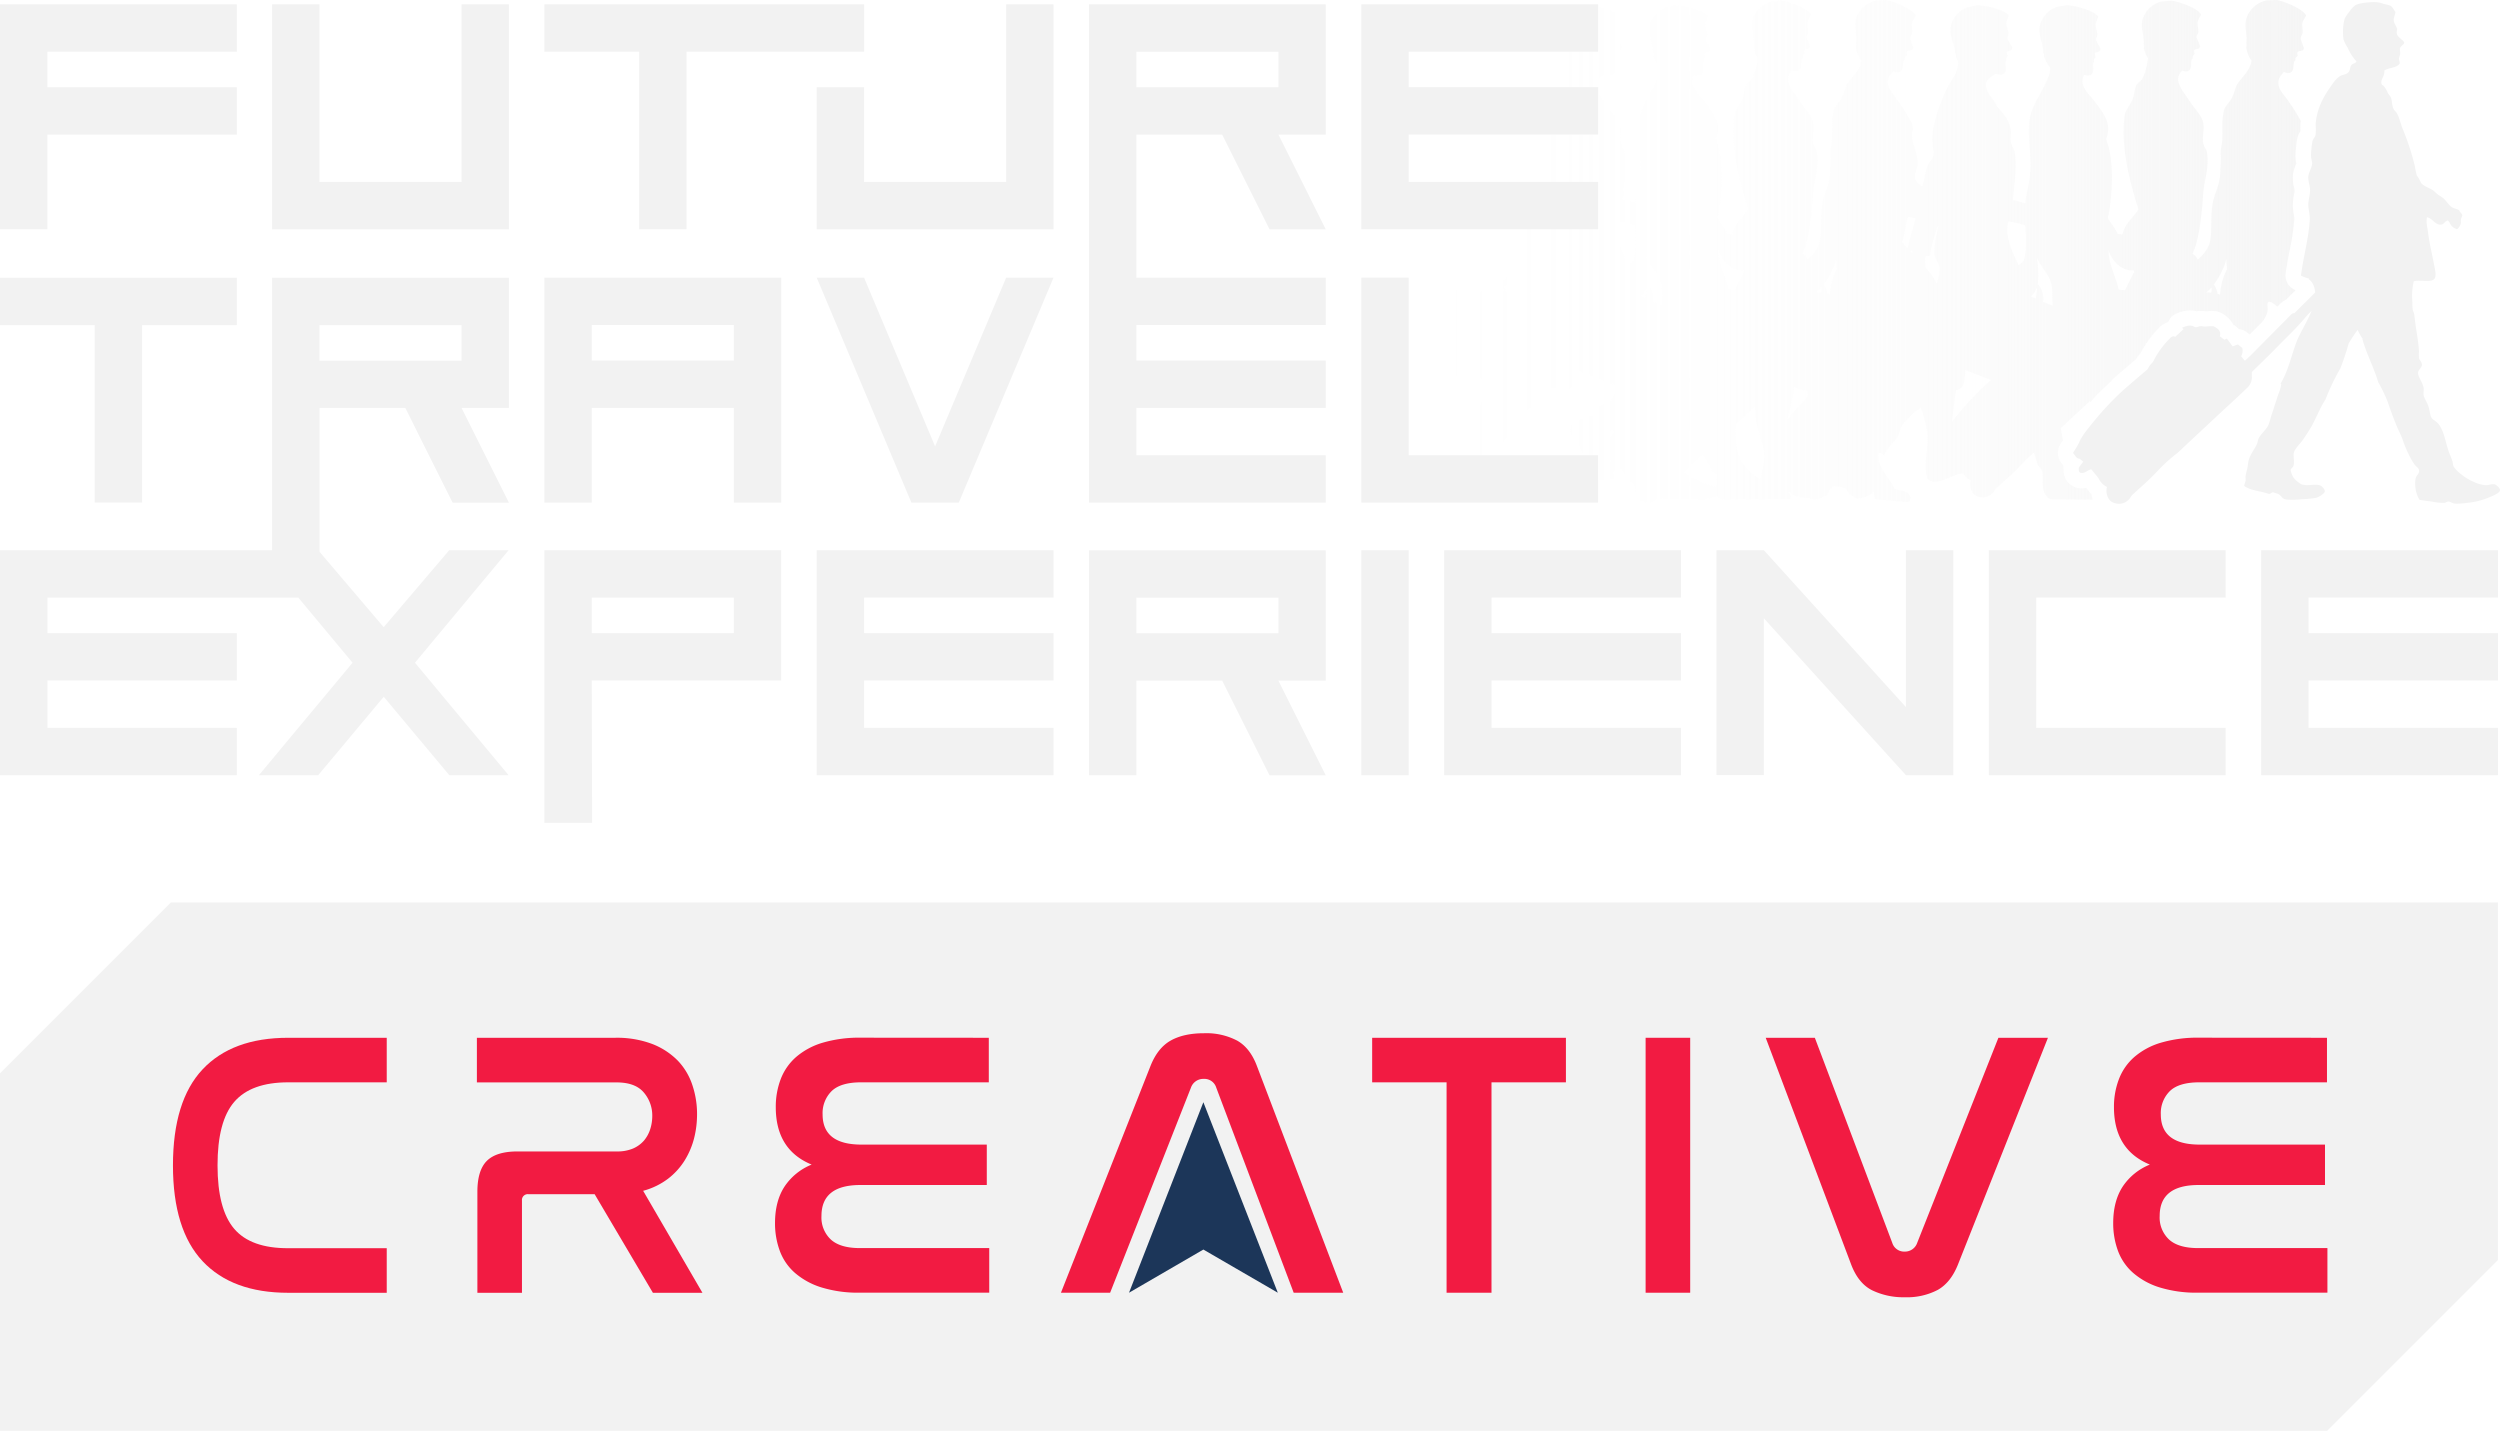 <svg xmlns="http://www.w3.org/2000/svg" xmlns:xlink="http://www.w3.org/1999/xlink" width="858.01" height="491.08" viewBox="0 0 858.01 491.08"><defs><style>.cls-1{fill:#f2f2f2;}.cls-2{fill:url(#linear-gradient);}.cls-3{fill:#1c3659;}.cls-4{fill:#f21b42;}</style><linearGradient id="linear-gradient" x1="495.65" y1="86.27" x2="791.51" y2="86.27" gradientUnits="userSpaceOnUse"><stop offset="0" stop-color="#f2f2f2" stop-opacity="0"/><stop offset="0.14" stop-color="#f2f2f2" stop-opacity="0.02"/><stop offset="0.29" stop-color="#f2f2f2" stop-opacity="0.07"/><stop offset="0.44" stop-color="#f2f2f2" stop-opacity="0.15"/><stop offset="0.6" stop-color="#f2f2f2" stop-opacity="0.27"/><stop offset="0.75" stop-color="#f2f2f2" stop-opacity="0.43"/><stop offset="0.9" stop-color="#f2f2f2" stop-opacity="0.62"/><stop offset="1" stop-color="#f2f2f2" stop-opacity="0.75"/></linearGradient></defs><title>fte-creative-logo-WHITEAsset 19</title><g id="Layer_2" data-name="Layer 2"><g id="Layer_1-2" data-name="Layer 1"><polygon class="cls-1" points="857.31 309.74 857.31 432.44 798.67 491.08 0 491.08 0 368.38 58.64 309.74 857.31 309.74"/><path class="cls-1" d="M858,168.33c-.09.85-2.3,1.76-3.47,2.27a25.67,25.67,0,0,1-8,2,19.54,19.54,0,0,1-3.95.24c-.93-.09-1.68-.73-2.28-.71s-.85.41-1.43.47a20.47,20.47,0,0,1-4.31-.47c-1.46-.19-2.94-.33-4.2-.6a11,11,0,0,1-1.31-7.31c.24-1.16,1.24-1.5,1.19-2.63,0-.92-.91-1.36-1.43-2a23,23,0,0,1-1.44-2.28,43.16,43.16,0,0,1-2.87-6.7c-.53-1.4-1.23-2.69-1.8-4.06-1.18-2.87-2.27-5.76-3.23-8.63a50.25,50.25,0,0,0-3.26-6.77c-1.46-5-4-9.63-5.38-14.64a1.92,1.92,0,0,0,0-.22s0-.09,0-.13h0c-.07-.09-.16-.16-.22-.25a21.65,21.65,0,0,1-1.46-2.69,48.2,48.2,0,0,0-3.09,4.7,89.36,89.36,0,0,1-2.84,8.51,75.77,75.77,0,0,0-5.1,10.67h0c-2,3-3.07,6.24-5,9.58-.77,1.31-1.74,2.79-2.87,4.43-.78,1.12-2.75,3-3,4.31s.31,3.18-.11,4.43c-.24.7-.92.87-1,1.56a11.32,11.32,0,0,0,.84,2.27,8.79,8.79,0,0,0,2.87,2.52c2.24.79,4.82-.34,6.58.48.49.22,1.53,1.28,1.44,2s-2,1.9-2.88,2.15a32.51,32.51,0,0,1-4.9.49,28.39,28.39,0,0,1-5.39.12c-1.62-.25-1.5-1.13-2.64-1.8-.63-.37-1.22-.35-1.91-.71-.59.08-.81.54-1.44.59-2.77-1-6.38-1.13-8.5-2.75.06-.66.39-1.18.48-1.8s-.06-1,0-1.55a26.26,26.26,0,0,1,.6-2.64c.2-1,.25-2,.48-2.87.56-2.07,2.1-3.85,2.87-5.63.23-.53.24-1.18.48-1.68.88-1.89,2.74-3.09,3.47-4.91.45-1.09.69-2.31,1.08-3.47.78-2.34,1.5-4.64,2.27-6.94a13,13,0,0,0,1-3.48l-.24-.16c2.62-4.3,3.72-9.64,5.46-14.26,1.1-2.94,3.63-6.82,5.2-10.71-.79.78-1.56,1.56-2.26,2.4-3,3.63-6.48,6.82-9.75,10.2-2.76,2.84-5.63,5.57-8.51,8.41,0,.42,0,.87,0,1.32a4.91,4.91,0,0,1-1.49,4c-1.4,1.35-2.8,2.68-4.22,4-2,1.86-4,3.69-6,5.55l-11.78,11a29.63,29.63,0,0,1-2.17,2,56,56,0,0,0-6.41,5.8c-1.48,1.56-3,3.08-4.57,4.52-1.43,1.3-2.88,2.59-4.3,3.9a5.91,5.91,0,0,0-.76,1,4.65,4.65,0,0,1-5.65,1.8c-2-.62-2.73-3.09-2.51-4.75,0-.24.1-.47.15-.69a6.27,6.27,0,0,1-2.76-2.7,8.46,8.46,0,0,0-1-1.37c-.54-.66-1.1-1.32-1.63-2-1.3.25-2.18,1.51-3.67,1.23-.69-.32-.68-1-.61-1.82l1.51-2-.9-.78c-.09-.08-.19-.22-.29-.23-1.23-.08-1.56-1.18-2.22-1.86,0-.19,0-.35.05-.43A23.71,23.71,0,0,0,714,150.9a30.58,30.58,0,0,1,3-4.27,105.81,105.81,0,0,1,10.28-11.4c1.67-1.59,3.45-3.07,5.2-4.59,1.43-1.24,2.89-2.46,4.33-3.69a1.81,1.81,0,0,0,.46-.57,5.78,5.78,0,0,1,1.31-1.77,5.13,5.13,0,0,0,.82-1.36,31,31,0,0,1,5.31-7.11,1.57,1.57,0,0,1,1.87-.57l2.81-2.59-.49-.51c1.42-.57,2.77-1.11,4.24-.31a1.31,1.31,0,0,0,1.19,0A2.92,2.92,0,0,1,756,112c1.23.21,2.45-.18,3.77,0,1.25.7,2.62,1.39,2.09,3.42.51.38,1,.76,1.59,1.19l.81-.41,2,2.69,1.79-.68,1.51,1.2a4,4,0,0,1-.38,2.87l1.27,1.54,1.9-1.76c.27-.26.52-.53.79-.8l12.74-12.85c.47-.47.91-1,1.56-.93l7.13-7.08a6.8,6.8,0,0,0-.32-1.8,4.92,4.92,0,0,0-1.87-2.76c0-.08.06-.15.08-.24a13.57,13.57,0,0,1-2.76-1c.73-6,2.56-12.4,3-18.8.15-2.16-.44-3.74-.48-5.39s.61-3.45.6-5.15-.73-3.13-.6-4.67,1.27-3,1.32-4.55a15.07,15.07,0,0,0-.36-1.91,15.34,15.34,0,0,1,.12-3,19.84,19.84,0,0,1,.36-2.75c.19-.7.91-1.36,1.08-2.15a25.1,25.1,0,0,0,0-3.47c.33-5.28,2.55-9.29,4.91-12.7,1.07-1.55,2.22-3.31,3.71-4.07.81-.41,1.91-.37,2.63-1.2s.46-1.81,1.08-2.51,1.2-.32,1.68-1.2a17,17,0,0,1-3-4.67,13.27,13.27,0,0,1-1.44-2.87,18,18,0,0,1,.37-7.07,12.53,12.53,0,0,1,1.67-2.51,8.76,8.76,0,0,1,2-2.15c1.15-.68,3.81-1,6-1.08a8.78,8.78,0,0,1,3.71.6,21.08,21.08,0,0,1,2.28.6c.84.42,1.11,1.34,1.79,2.16-.08,1-.65,1.85-.59,2.87s.89,2.05,1.19,3c-.43,1.81,0,2.25,1.09,3.23.42.41,1.29,1,1.31,1.44,0,.71-1.24,1.1-1.44,1.91-.13.54.16,1.46,0,2.28a13.17,13.17,0,0,0-.36,1.32c0,.55.38,1.1.24,1.67-1,1.56-3.74,1.37-5.27,2.39.26,2-1.62,3.34-.84,4.79.16.3.4.28.36.25a7.72,7.72,0,0,1,1.68,2.63c.35.64.85,1.1,1.08,1.67.42,1.08.29,2.43.84,3.72.3.72.94,1.08,1.31,1.79.83,1.59,1.2,3.55,1.92,5.27a85.74,85.74,0,0,1,4.19,12.93,21.84,21.84,0,0,0,.6,2.88c.13.33.58.86.83,1.31s.51,1.17.73,1.44c.8,1,2.67,1.58,3.95,2.39.58.38,1.08,1,1.67,1.44s1.41.88,1.92,1.31c1.15,1,1.94,2.49,3,3.12.87.52,1.77.53,2.52,1.08.06.6.9,1,1,1.67,0,.33-.39.89-.49,1.56-.05.4.07.91,0,1.2-.13.58-.87,1.9-1.31,2a3.76,3.76,0,0,1-1.91-1.19c-.51-.58-.63-1.4-1.33-1.8-1.17.41-1.1,1.37-2.39,1.44-1.9.1-2.87-2.27-4.67-2.52-.38,1.6.12,3.39.36,5.27.45,3.58,1.23,6.65,1.92,10.3.3,1.63,1.06,4.21.36,5.39-1,1.68-4.91.34-7.19,1a22.48,22.48,0,0,0-.48,7c0,.92,0,1.85.12,2.64.08.54.38,1,.48,1.56s.18,1.22.25,1.79c.42,3.72,1.21,7.43,1.43,11a14.67,14.67,0,0,0,0,2.39c.15.69,1,1.29,1,2.28s-1.26,1.63-1.32,2.75c-.07,1.42,1.63,3.28,1.91,5.27.11.75-.14,1.55,0,2.39.18,1.05,1.13,2.41,1.56,3.6.57,1.57.55,3.09,1.08,4.07.37.69,1.16,1,1.79,1.56,2.65,2.3,3,7.2,4.43,10.78a30,30,0,0,1,1.08,2.86,14,14,0,0,0,.24,1.44,8.58,8.58,0,0,0,2,2.28,19.87,19.87,0,0,0,5.38,3.35,11.29,11.29,0,0,0,3.47.95c1.48.1,2.32-.57,3.48-.23C856.59,166.4,858.12,167.39,858,168.33Z"/><path class="cls-2" d="M790.25,11.27c.17-1.25-.49-2.79.21-4.19.35-.56.71-1.13,1-1.7-.67-2-6.91-4.81-10.12-5.38l-3.46.15a9.23,9.23,0,0,0-6.78,5.79c-1.07,2.52.35,6.64-.18,8.9a2,2,0,0,1,0,1.34,9.72,9.72,0,0,0,1.8,4.6c-.31,3.41-3.63,6-4.87,8.12-.73,1.22-1,3-1.8,4.6s-2.36,2.92-2.7,4.18c-1.29,4.84,0,8.66-1.05,13a14.26,14.26,0,0,0-.15,2.16,11.24,11.24,0,0,1,0,2.32,13.43,13.43,0,0,1-.13,2.55c.2,5.86-2,8-2.7,12.55-.81,5.21.17,10.67-1.35,14.22a14.05,14.05,0,0,1-3.7,4.59,5.59,5.59,0,0,0-1.9-2.13l.17,0c2.27-4.65,3.19-14.22,3.58-20.21.3-4.73,2.25-9.62,1.32-14.42-.22-1.21-1.16-2.1-1.32-3.31-.31-2.2.49-4.69,0-7s-2.84-4.63-4.43-7c-2.94-4.37-6-7.62-2.75-10.8a4.2,4.2,0,0,0,1.1.3c3,.17,1.37-4,2.48-4.42,0-1.21.2-.79.72-1.66a1.45,1.45,0,0,1-.11-1.29c.83-.48,1.69-.11,2-1.23-.41-1-.83-2-1.25-3-.08-.86.51-1.11.58-2,.1-1.24-.63-2.73,0-4.14.32-.56.63-1.14.93-1.72-.76-2-7-4.41-10.25-4.81l-3.4.31a9,9,0,0,0-6.35,6c-.92,2.53.71,6.52.31,8.76a2.05,2.05,0,0,1,.12,1.32A11.11,11.11,0,0,0,737.18,20a21.38,21.38,0,0,1-1.77,6.77c-.44,1-1.75,1.57-2.22,2.47-.68,1.32-.61,3.32-1.33,4.95-.94,2.13-2.39,3.65-2.65,5.36-1.67,11.16,2.45,25.15,4.58,31.86a2.38,2.38,0,0,1,.09.45c-1.17,2.12-3.56,4-4.67,6.44a14.45,14.45,0,0,0-.8,2.2,11.07,11.07,0,0,0-1.56-.21c-3-5.52-3.94-4.68-3.15-6.69,1.41-8.41,1.89-18.54-.9-25.93,2.32-5.17-1.27-9.33-4-13-2-2.56-5.48-5.33-3.49-9a4.43,4.43,0,0,0,1.31.24c3.07-.08,1-4.12,2.07-4.67-.16-1.21.12-.81.57-1.73a1.53,1.53,0,0,1-.24-1.3c.79-.55,1.71-.25,1.94-1.41l-1.55-2.92c-.17-.86.4-1.17.39-2.1,0-1.26-.9-2.71-.42-4.18.26-.61.52-1.21.77-1.82-1-1.93-7.56-3.86-10.82-4l-3.4.61A8.93,8.93,0,0,0,700.05,9c-.68,2.64,1.35,6.53,1.15,8.83a2,2,0,0,1,.26,1.33,10.5,10.5,0,0,0,2.19,4,9.68,9.68,0,0,1-.6,3.15c-1.32,3.51-3.79,7.16-5.39,10.88-2.83,6.6-.26,14-.9,22.16-.28,3.63-1.35,7.1-1.69,10.42-1.32-.38-2.69-.74-4.24-1.13.48-5.35,1.5-12.11.61-16.4-.26-1.22-1.18-2.37-1.35-3.76-.16-1.17.26-2.85,0-4.18-.66-3.33-2.91-5.79-4.49-7.53-.45-.49-.56-1.21-.9-1.67-2.37-3.15-4.91-6.16-1.35-8.78,0,0,.85-.62,1.44-1a12.06,12.06,0,0,0,1.93.3c3.06-.2.82-4.16,1.87-4.74-.21-1.21.08-.82.49-1.76a1.48,1.48,0,0,1-.28-1.29c.75-.58,1.68-.31,1.86-1.47-.55-1-1.11-1.92-1.67-2.87-.21-.86.35-1.18.3-2.12-.08-1.25-1-2.66-.6-4.16.23-.61.47-1.22.69-1.84-1-1.9-7.72-3.58-11-3.59L675,2.61a8.9,8.9,0,0,0-5.54,6.83c-.57,2.65,1.63,6.46,1.54,8.78a2.05,2.05,0,0,1,.31,1.31,14.7,14.7,0,0,0,.69,1.59c.32,3.57-2.35,6.38-3.47,8.61-2.44,4.82-5.06,12-5.39,17.57-.12,2,.69,4.33.44,5.85s-1.77,2.76-2.24,4.18c-.52,1.61-.81,3.87-1.35,5.86l-.21.81c-1.2-.82-2.25-1.67-2.49-2.54-.49-1.76,1-4,.89-5.85-.12-3.72-2.85-7.58-1.67-11.29-.06-.59-.12-1.18-.2-1.75a75.3,75.3,0,0,0-6.65-10.36c-1.87-2.23-2.77-4.84-.11-7.41,0,0,.09-.24.13-.39a5.11,5.11,0,0,0,1.29.42c3,.32,1.6-3.94,2.75-4.34,0-1.23.24-.8.82-1.64a1.52,1.52,0,0,1,0-1.32c.86-.44,1.72,0,2.13-1.14-.36-1-.73-2.06-1.1-3.1,0-.87.58-1.1.71-2,.17-1.25-.49-2.79.21-4.18.35-.57.7-1.13,1-1.7-.67-2-6.9-4.81-10.11-5.38l-3.46.15a9.24,9.24,0,0,0-6.77,5.79c-1.07,2.51.35,6.63-.18,8.88a2,2,0,0,1,0,1.34,9.83,9.83,0,0,0,1.8,4.6c-.31,3.41-3.62,6-4.86,8.11-.74,1.22-1,3-1.81,4.59s-2.35,2.93-2.68,4.19c-1.3,4.83,0,8.65-1.07,13a15.67,15.67,0,0,0-.14,2.16,10.49,10.49,0,0,1,0,2.31,12.77,12.77,0,0,1-.12,2.56c.2,5.85-2,8-2.69,12.53-.82,5.21.16,10.67-1.35,14.21A14.16,14.16,0,0,1,620.4,89a5.59,5.59,0,0,0-1.9-2.13l.17,0c2.27-4.64,3.18-14.2,3.57-20.19.31-4.73,2.25-9.61,1.33-14.41-.22-1.2-1.16-2.1-1.33-3.3-.31-2.2.5-4.69,0-7s-2.83-4.62-4.42-7c-2.93-4.37-6.05-7.61-2.74-10.79a3.74,3.74,0,0,0,1.1.29c3,.17,1.37-4,2.48-4.41,0-1.2.19-.79.7-1.65a1.54,1.54,0,0,1-.1-1.3c.83-.47,1.7-.1,2-1.22-.4-1-.82-2-1.24-3-.08-.86.51-1.11.58-2,.1-1.23-.63-2.73,0-4.13.32-.57.63-1.14.93-1.72-.76-2-7-4.41-10.25-4.81L607.9.56a9,9,0,0,0-6.35,6c-.91,2.52.71,6.5.31,8.74a2.08,2.08,0,0,1,.13,1.33A11.06,11.06,0,0,0,603.24,20a21.08,21.08,0,0,1-1.78,6.77c-.43,1-1.74,1.56-2.21,2.47-.69,1.31-.61,3.31-1.33,4.94-.94,2.13-2.39,3.64-2.65,5.35-1.67,11.15,2.45,25.13,4.58,31.83a4.17,4.17,0,0,1,.09.46c-1.17,2.11-3.56,4-4.67,6.42a14.85,14.85,0,0,0-.8,2.2,12.77,12.77,0,0,0-1.56-.2c-3-5.52-3.93-4.68-3.14-6.68,1.41-8.42,1.89-18.53-.9-25.91,2.31-5.17-1.27-9.32-4-13-1.94-2.55-5.48-5.32-3.49-9a4.85,4.85,0,0,0,1.32.24c3.06-.08,1-4.12,2.07-4.67-.17-1.21.11-.81.56-1.72a1.55,1.55,0,0,1-.24-1.31c.79-.54,1.71-.24,1.94-1.4l-1.55-2.93c-.17-.86.41-1.16.4-2.09,0-1.26-.91-2.71-.43-4.18.26-.6.53-1.21.78-1.81-1-1.94-7.56-3.86-10.83-4L572,2.43A8.91,8.91,0,0,0,566.14,9c-.68,2.64,1.35,6.53,1.15,8.82a2,2,0,0,1,.26,1.33,10.48,10.48,0,0,0,2.18,4,9.47,9.47,0,0,1-.6,3.15c-1.32,3.5-3.78,7.15-5.38,10.86-2.83,6.6-.26,14-.89,22.15-.29,3.62-1.36,7.09-1.7,10.41-1.31-.38-2.69-.74-4.23-1.14.47-5.33,1.5-12.09.6-16.37-.25-1.23-1.17-2.38-1.35-3.76-.15-1.17.26-2.86,0-4.18-.66-3.33-2.9-5.78-4.48-7.52-.45-.5-.56-1.21-.89-1.67-2.37-3.15-4.91-6.16-1.35-8.78,0,0,.84-.61,1.43-1a12.35,12.35,0,0,0,1.94.3c3-.2.81-4.16,1.86-4.74-.22-1.21.08-.82.49-1.75a1.49,1.49,0,0,1-.28-1.29c.75-.58,1.67-.31,1.86-1.48l-1.67-2.86c-.21-.86.35-1.19.29-2.11-.07-1.26-1-2.67-.59-4.16.23-.61.47-1.23.69-1.84-1.05-1.9-7.72-3.58-11-3.6l-3.37.74a8.85,8.85,0,0,0-5.53,6.82c-.57,2.65,1.63,6.46,1.53,8.77a2,2,0,0,1,.31,1.31,15.91,15.91,0,0,0,.69,1.59c.32,3.57-2.34,6.38-3.46,8.6-2.44,4.82-5.06,12-5.39,17.55-.12,2,.69,4.33.45,5.85s-1.78,2.75-2.24,4.18c-.53,1.61-.82,3.86-1.35,5.85-1.12,4.19-1.82,7.79-2.69,12.53-.47,2.54-2.38,7.85-2.38,9.65,0,1.39,1.78,0,1.48,1.22-.6,2.36-4.38,5.55-5.46,8.78a4.62,4.62,0,0,0-2,3.12c-1.05.53-1.22,1.59-1.79,2.42-4.55-.4-8.47-1.69-13.57-1.31-1.27,7-2.28,14-3.36,21.14-.35,2.35-1,4.82-.52,7.37,2.48,1.21,5.68,1.18,8.68,1.55s6.28.83,9.45,1.27a57.33,57.33,0,0,0-7.52,10.87c-.57.89-3.63,8.09-4.48,9.33-.14.22,1.33.72,1.2.93a16.23,16.23,0,0,0-1.2,2.22c-1.79,3.24-5.46,5.13-3.73,9.27,3.21,2.11,11.38,2.45,11,6.09.08.28.15.56.21.87a1.17,1.17,0,0,0,.63.83,1.46,1.46,0,0,1,.42,0c2.52.25,5.06.38,7.59.67,1.29.15,2.59.38,3.41,0a3.52,3.52,0,0,0,.29-1.21h0c-.46-2.6-3-2.16-5.47-3.13-1.43-3.44-6.21-7.72-5.53-11.78.22-1.3,1.95.39,1.95.39.48-1.55,2.77-4.22,4.08-5.59s1.29-4.39,3.1-6,3-3.77,4.77-4.16c.64-.72,1.29-1.43,1.89-2.18a26.66,26.66,0,0,1,2.68-5.09c.61.07,1.22.11,1.8.13s.94-.17,1.4-.15c2.25.06,5.61,1.79,7.25-.72.66-1,.82-3.62,1-5.54,3.63,1.39,7.28,2.84,10.95,4.25,1.48.57,3,1.26,4.42,1.89-1.36,1.43-2.64,2.84-3,4.46a31.89,31.89,0,0,0-6.11,3.34c-.51.41.52,1.31-.18,1.67-2.71,1.38-7,1.28-7.62,4.18-.69,3.16,3.16,6.36,4.49,9.61,1.48,3.64,1.5,6.7,4.48,8.35h5.84a3.83,3.83,0,0,0-.52-2.71c.9-.27,1.64-1,2.59-1.17.53.64,1.09,1.29,1.63,2a7.56,7.56,0,0,1,1,1.37,6.27,6.27,0,0,0,2.77,2.69c0,.23-.12.46-.15.7-.23,1.65.5,4.13,2.51,4.75a4.61,4.61,0,0,0,5.33-1.42c.2.14.4.29.61.42,5.06,0,10.09.14,15.19.11l.43,0a28,28,0,0,0,4.12-1.07c0,.14.11.26.15.39a6.56,6.56,0,0,0,1.59.79c7.58,0,15.35-.11,23.16-.2a2,2,0,0,0,.19-.84,1.57,1.57,0,0,0-.08-.31h0a4.43,4.43,0,0,0-.71-1.26,1.1,1.1,0,0,1,1,.77c.12.09.23.2.35.31l1.62.48a16.37,16.37,0,0,0,2.65.54l1.34,0c.14.06.27.14.42.19a4.72,4.72,0,0,0,4.68-.75c.39-.12.78-.26,1.16-.41a3.36,3.36,0,0,1,.24-.29h0c.23-.7.58-1.16.67-1.59L629,167c2.59-.19,4.64.15,5.47,2.21h0l.06.08.17.28.39.18c1,.54,1.51,1.12,2.13,1.37a3.36,3.36,0,0,0,1-.15h.26a2.17,2.17,0,0,1,.42-.07l.21-.06a8.22,8.22,0,0,0,1.11-.29l.81-.34a5.93,5.93,0,0,0,.84-.49l.3-.21.13-.09.25-.2h0a.89.89,0,0,1,.4-.58,2,2,0,0,1,.17,1.07c.08.27.14.56.2.87a1.18,1.18,0,0,0,.64.83,1.46,1.46,0,0,1,.42,0c2.53.25,5.06.38,7.59.67,1.29.15,2.59.38,3.42,0a3.52,3.52,0,0,0,.29-1.21h0c-.47-2.6-3-2.16-5.48-3.14-1.42-3.43-6.21-7.72-5.53-11.78.22-1.3,1.95.38,1.95.38.49-1.55,2.77-4.22,4.09-5.59s1.29-4.4,3.1-6,3-3.77,4.77-4.17l.62-.7a43.24,43.24,0,0,1,2.23,8.49c.58,5.67-1.49,10.63,0,15.88,3.21,3,7.28-1,11.66-1.67l.67-.1a6.41,6.41,0,0,0,2.62,2.46c0,.22-.12.46-.15.7-.22,1.65.5,4.13,2.51,4.74a4.62,4.62,0,0,0,5.64-1.79,5.62,5.62,0,0,1,.76-1c1.43-1.32,2.88-2.6,4.31-3.9,1.59-1.44,3.09-3,4.57-4.53a54.78,54.78,0,0,1,4.07-3.84c.39,1.29.77,2.58,1.14,3.85.28.95,1.59,1.73,1.72,2.69.4,2.72-.52,5.76,1.29,8.28.16.2.32.38.49.57.32.23.65.46,1,.67,4.83,0,9.63.12,14.48.1a10.55,10.55,0,0,1-.39-1.82,10.63,10.63,0,0,1-1.75-2.22,7.16,7.16,0,0,1-1.59.18,8.08,8.08,0,0,1-1.39-.13,5.21,5.21,0,0,1-1.23-.4c-1.51-.7-4-2.53-3.63-7,0-.06,0-.11,0-.16l-.47-.63a1.3,1.3,0,0,0-.1-.15,5.2,5.2,0,0,1-1.35-3.76,5.42,5.42,0,0,1,1.3-3.59,4.6,4.6,0,0,0,.43-.61c-.3-1.41-.56-2.84-.76-4.23,2.37-2.21,4.73-4.42,7.11-6.62l2.87-2.66c0,.14.06.27.1.41,1-1.14,2-2.26,3.07-3.34,1.4-1.32,2.79-2.64,4.18-4a6.91,6.91,0,0,0,.5-.6c.94-.85,1.88-1.68,2.8-2.47l1.22-1c.83-.72,1.66-1.42,2.5-2.13l1.39-1.19a10.72,10.72,0,0,1,1.62-2.13c.06-.13.12-.26.19-.38a37,37,0,0,1,6.15-8.32,7.36,7.36,0,0,1,3.16-2A5.25,5.25,0,0,1,747,107.6a12.06,12.06,0,0,1,4.58-1.07,8.11,8.11,0,0,1,2.31.32,7.58,7.58,0,0,1,1.51-.14,9.92,9.92,0,0,1,1.42.11l.69,0a15.49,15.49,0,0,1,1.68-.1,9.92,9.92,0,0,1,1.11.06,5.24,5.24,0,0,1,2,.64l.1.05a9.4,9.4,0,0,1,4.09,4,5.38,5.38,0,0,1,1.88,1.52,5.12,5.12,0,0,1,2.86,1.12l.87.69.49-.49,4.08-4.12c1-1.56,1.79-3.07,1.58-4.71-.33-2.68.91-2.32,3.34-.24l.5-.52.08-.07a8.28,8.28,0,0,1,2.46-1.83l.38-.38,2.85-2.83a6.94,6.94,0,0,1-1.25-.71,5.23,5.23,0,0,1-2.17-4.91c.33-2.67.86-5.4,1.37-8a88,88,0,0,0,1.59-10.46,9.72,9.72,0,0,0-.19-2.2,18.34,18.34,0,0,1-.3-2.74,18.12,18.12,0,0,1,.38-3.65,9.82,9.82,0,0,0,.22-1.57,7.69,7.69,0,0,0-.2-1.12,13.14,13.14,0,0,1-.38-4,12.16,12.16,0,0,1,1-3.68c.06-.14.13-.32.19-.48a7.89,7.89,0,0,1-.25-1.41,19.6,19.6,0,0,1,.14-4l.06-.61a15.67,15.67,0,0,1,.44-2.88,7.79,7.79,0,0,1,1-2.17c0-.14,0-.28,0-.4a14.54,14.54,0,0,1,0-2c0-.39.08-.74.12-1.11a66.19,66.19,0,0,0-5.92-9.07c-1.87-2.23-2.78-4.85-.11-7.42,0,0,.09-.24.13-.39a5,5,0,0,0,1.29.43c3,.32,1.61-4,2.76-4.35,0-1.23.24-.8.82-1.65a1.49,1.49,0,0,1,0-1.32c.86-.44,1.72,0,2.13-1.14-.36-1-.72-2.06-1.09-3.1C789.51,12.43,790.12,12.2,790.25,11.27Zm-275.76,88a1.46,1.46,0,0,1,1.93.47C515.75,100.19,514.68,100,514.49,99.27Zm2.31,1-.42-1.85c.15-.18.33-.38.52-.58a4.52,4.52,0,0,0,1.15,2.06,3.31,3.31,0,0,0,1,.71A16.83,16.83,0,0,1,516.8,100.27Zm8.18.57a5.67,5.67,0,0,0,2-3.06,23.17,23.17,0,0,1,.54,3.27C526.68,100.94,525.83,100.88,525,100.84Zm5-.44a7.63,7.63,0,0,0-2.75-4.06c.22-2.49-.37-5.35-.19-8.14,0-.57,1.51-.25,1.61-.78a50.87,50.87,0,0,1,3.1-10.94c-.85,3.62-1.77,8.43-1.57,10.88.11,1.4,1.69,2.91,1.79,4.6S530.76,97.12,530,100.4Zm99.52-9.28a18.49,18.49,0,0,0,.67-2.31c.09,1.14.19,2.33.22,3.57a21.56,21.56,0,0,0-2.41,8.71,3.14,3.14,0,0,0-.8-.39,7.41,7.41,0,0,0-1.26-3.16A28.37,28.37,0,0,0,629.49,91.12Zm-4.4,7.44a5.8,5.8,0,0,1-.15,1.76l-1.67-.09A11.25,11.25,0,0,0,625.09,98.56Zm-26.64-5.83c0,.3.07.59.11.9l-.23-.06c-1,2-2,4-2.9,5.94-.74-.06-1.48-.14-2.21-.22-1.11-5-3.61-8.93-3.45-13.6C590.75,89.31,594.15,93.13,598.45,92.73ZM570,97c.68,2.54.3,5.12.55,7.85l-3.27-1.34a7.53,7.53,0,0,0-1.84-6.12c0-.13.06-.26.07-.39a31.51,31.51,0,0,0-.4-8.63C566.59,91.58,569.25,94.08,570,97Zm-4.95,1.76c.25,1-.19,2.19-.28,3.59-.48-.18-1-.35-1.47-.49a2.63,2.63,0,0,0-.08-.3A8.14,8.14,0,0,0,565.08,98.73Zm-9.66-22.85c1.92.39,3.87.81,5.77,1.38.26,4.45.61,8.6-.59,12.19a22,22,0,0,1-1.67,1.5C556.48,86,554,80.59,555.42,75.88Zm-1.37,72.06a22.44,22.44,0,0,0-1.67,2.59c-.13.23-.25.47-.37.7a27.68,27.68,0,0,1,.52-2.87C552.87,147,553.53,147.37,554.05,147.94Zm-2,11.28a17.09,17.09,0,0,1-.28-2.08,1.25,1.25,0,0,0,.19,0c.11,0,.2.14.29.22l.9.79-1,1.34C552.15,159.42,552.11,159.32,552.09,159.22Zm37,7.82a29.72,29.72,0,0,1-11-5c.31-.32.62-.63.92-1a56.1,56.1,0,0,1,5.52-5,46.64,46.64,0,0,1,3.09,5.64,1.68,1.68,0,0,1,.25.29l1.51.77C589.28,164.18,589.12,165.6,589.12,167Zm15.06-2.61a17,17,0,0,1-6.34-6c-2.17-3.86-2.24-8.35-2-12.79l3.6-3.36,3.13-2.9c-.65,5.5,2.5,11.69,2.91,15.11C605.87,158,604.85,161.22,604.18,164.43Zm16.18-28.13c-2.37,2.44-4.61,5-6.75,7.66.89-4,1.95-7.93,2.18-11.19a22.47,22.47,0,0,0,3,1.12c.46.13,1,.07,1.4.2l.28.1C620.4,134.88,620.37,135.58,620.36,136.3Zm36-49.69c0,.06-.06.13-.08.19l-.67-.73C656.12,86.07,656.57,86,656.41,86.61Zm.9-10.88c-.46,2.51-2.31,7.67-2.37,9.55-.69-.75-1.38-1.52-2-2.3h0c.91-1.52,1.16-7.09,2.11-8.58a13.8,13.8,0,0,1,2.4.52C657.41,75.2,657.36,75.45,657.31,75.73Zm7.47,21.38a24.68,24.68,0,0,0-3.8-5.34,25.39,25.39,0,0,1-.08-3.49c0-.57,1.52-.24,1.62-.78a54.59,54.59,0,0,1,2.77-10.1h.13c-.79,3.5-1.56,7.77-1.38,10,.12,1.4,1.7,2.92,1.8,4.6A18.64,18.64,0,0,1,664.78,97.11ZM680.5,133a105.9,105.9,0,0,0-10.29,11.4l-.24.31c.23-3.47.89-7.18,1.31-10.83a2.92,2.92,0,0,0,2.25-1.31c.65-1,.81-3.63,1-5.55,2.93,1.12,5.88,2.28,8.83,3.43C682.37,131.28,681.42,132.12,680.5,133Zm14-43.47c-.53.53-1.11,1-1.68,1.5-2.46-5-4.92-10.36-3.52-15.07,1.93.38,3.87.8,5.77,1.37C695.35,81.78,695.71,85.94,694.52,89.53Zm4.19,12.88c-.48-.18-1-.34-1.47-.49,0-.11-.06-.2-.08-.29A8.18,8.18,0,0,0,699,98.82C699.24,99.84,698.8,101,698.71,102.41Zm2.5,1.16a7.48,7.48,0,0,0-1.83-6.12c0-.12.06-.26.07-.39a31.61,31.61,0,0,0-.41-8.64c1.46,3.24,4.13,5.74,4.91,8.64.67,2.54.3,5.12.54,7.85Zm31.07-9.91c-1,2-2,4-2.91,5.94-.74-.06-1.48-.13-2.21-.21-1.12-5-3.62-9-3.46-13.62,1,3.62,4.39,7.45,8.69,7,0,.29.07.59.11.89Zm26.62,6.76c-.56,0-1.13-.08-1.66-.1a11.24,11.24,0,0,0,1.81-1.68A5.87,5.87,0,0,1,758.9,100.42Zm3,.76a2.66,2.66,0,0,0-.81-.38,7.21,7.21,0,0,0-1.26-3.17,27.81,27.81,0,0,0,3.58-6.43,16.57,16.57,0,0,0,.68-2.31c.1,1.14.19,2.34.22,3.57A21.49,21.49,0,0,0,761.94,101.18Z"/><polygon class="cls-1" points="495.65 266.05 576.93 266.05 576.93 249.8 511.91 249.8 511.91 233.54 576.93 233.54 576.93 217.29 511.91 217.29 511.91 205.09 576.93 205.09 576.93 188.84 495.65 188.84 495.65 266.05"/><polygon class="cls-1" points="857.31 205.09 857.31 188.84 776.03 188.84 776.03 266.05 857.31 266.05 857.31 249.8 792.29 249.8 792.29 233.54 857.31 233.54 857.31 217.29 792.29 217.29 792.29 205.09 857.31 205.09"/><polygon class="cls-1" points="280.3 266.05 361.57 266.05 361.57 249.8 296.55 249.8 296.55 233.54 361.57 233.54 361.57 217.29 296.55 217.29 296.55 205.09 361.57 205.09 361.57 188.84 280.3 188.84 280.3 266.05"/><path class="cls-1" d="M373.75,266.07H390V233.58h29.46l16.25,32.51H455l-16.26-32.51H455v-44.7H373.75ZM390,205.13h48.76v12.19H390Z"/><polygon class="cls-1" points="682.58 266.05 763.85 266.05 763.85 249.8 698.83 249.8 698.83 205.09 763.85 205.09 763.85 188.84 682.58 188.84 682.58 266.05"/><polygon class="cls-1" points="654.13 242.69 605.37 188.84 589.11 188.84 589.11 266 605.37 266 605.37 212.21 654.13 266.05 670.39 266.05 670.39 188.84 654.13 188.84 654.13 242.69"/><rect class="cls-1" x="467.21" y="188.84" width="16.25" height="77.23"/><path class="cls-1" d="M186.84,282.42h16.37l-.11-48.88h65v-44.7H186.84Zm16.26-77.33h48.76v12.2H203.1Z"/><polygon class="cls-1" points="548.49 62.43 483.47 62.43 483.47 46.18 548.49 46.18 548.49 29.92 483.47 29.92 483.47 17.73 548.49 17.73 548.49 1.47 467.21 1.47 467.21 78.68 548.49 78.68 548.49 62.43"/><path class="cls-1" d="M373.75,95.29V172.5H455V156.25H390V140h65V123.74H390V111.55h65V95.29H390V46.2h29.46l16.26,32.51H455L438.77,46.2H455V1.49H373.75ZM390,17.75h48.76V29.94H390Z"/><polygon class="cls-1" points="219.35 78.67 235.61 78.67 235.61 17.75 296.58 17.75 296.58 1.49 186.84 1.49 186.84 17.75 219.35 17.75 219.35 78.67"/><polygon class="cls-1" points="158.4 62.45 109.64 62.45 109.64 1.49 93.38 1.49 93.38 78.71 174.66 78.71 174.66 1.49 158.4 1.49 158.4 62.45"/><polygon class="cls-1" points="345.32 62.45 296.55 62.45 296.55 29.93 280.3 29.93 280.3 78.71 361.57 78.71 361.57 1.49 345.32 1.49 345.32 62.45"/><polygon class="cls-1" points="16.26 46.2 81.28 46.2 81.28 29.94 16.26 29.94 16.26 17.75 81.28 17.75 81.28 1.49 0 1.49 0 78.67 16.26 78.67 16.26 46.2"/><path class="cls-1" d="M93.39,188.84H0v77.21H81.28V249.8h-65V233.54h65V217.29h-65v-12.2h86.1L121,227.45l-32.14,38.6h20.35l22.5-26.92,22.49,26.92h20.35l-32.13-38.6,32.13-38.61H154.17l-22.49,26.41-22-25.86V140H139.1l16.25,32.51h19.31L158.4,140h16.26V95.33H93.38Zm16.25-77.25H158.4v12.19H109.64Z"/><polygon class="cls-1" points="548.46 156.25 483.47 156.25 483.47 95.29 467.21 95.29 467.21 172.5 548.46 172.5 548.46 156.25"/><path class="cls-1" d="M186.84,172.5h16.25V140h48.77V172.5h16.26V95.29H186.84Zm16.25-60.95h48.77v12.19H203.09Z"/><polygon class="cls-1" points="48.77 172.47 48.77 111.59 81.28 111.59 81.28 95.33 0 95.33 0 111.59 32.51 111.59 32.51 172.47 48.77 172.47"/><polygon class="cls-1" points="320.93 153.2 296.55 95.29 280.3 95.29 312.8 172.5 329.06 172.5 361.57 95.29 345.32 95.29 320.93 153.2"/><path class="cls-3" d="M787.33,107.41a.86.86,0,0,0-.23,0,.88.88,0,0,1,.29,0Z"/><path class="cls-3" d="M751.56,111.76h0Z"/><path class="cls-3" d="M746,115.45a1.41,1.41,0,0,0-.41.07,1.25,1.25,0,0,1,.43-.07Z"/><path class="cls-3" d="M759.17,111.91H759a7.18,7.18,0,0,1,.8,0A5.83,5.83,0,0,0,759.17,111.91Z"/><path class="cls-3" d="M770.38,123.74l-1.25-1.52Z"/><path class="cls-3" d="M755.38,111.94h0Z"/><path class="cls-4" d="M132.73,356.17v15.29H98.9q-12.7,0-18.48,6.68T74.66,400q0,15,5.7,21.71t18.54,6.68h33.83v15.3H98.9q-19.19,0-29.36-10.83T59.36,400q0-22.17,10.18-33T98.9,356.17Z"/><path class="cls-4" d="M211.16,356.17a34.14,34.14,0,0,1,12.7,2.13,24.85,24.85,0,0,1,8.75,5.71,22.06,22.06,0,0,1,5,8.36,31,31,0,0,1,1.62,10,33.32,33.32,0,0,1-1,8.23,27.49,27.49,0,0,1-3.24,7.65,23.76,23.76,0,0,1-5.71,6.29,24.71,24.71,0,0,1-8.55,4.15l20.35,35h-17l-20-33.84H181.34a2,2,0,0,0-2.2,2.21v31.63h-15.3V409.05q0-7.38,3.24-10.62t10.5-3.25h34.09a13.73,13.73,0,0,0,5.58-1,10.46,10.46,0,0,0,3.76-2.72,11.52,11.52,0,0,0,2.14-3.89,14.85,14.85,0,0,0,.71-4.54,12.09,12.09,0,0,0-2.92-8.1q-2.91-3.43-9.27-3.44h-48V356.17Z"/><path class="cls-4" d="M339.36,356.17v15.29H295.54q-7,0-10.11,3a10.64,10.64,0,0,0-3.11,8q0,10.38,13.35,10.37h43v13.87H295.28q-13.35,0-13.35,10.63a10.33,10.33,0,0,0,3.24,8.1q3.24,2.93,10,2.92h44.34v15.3H295.15a42.69,42.69,0,0,1-13.28-1.82,25.34,25.34,0,0,1-9.08-5,18.58,18.58,0,0,1-5.18-7.58,27.26,27.26,0,0,1-1.62-9.47q0-7.51,3.24-12.51a20.24,20.24,0,0,1,9.33-7.58q-12.31-5.06-12.31-19.7a26.66,26.66,0,0,1,1.68-9.59,19.17,19.17,0,0,1,5.25-7.59,24.65,24.65,0,0,1,9.08-4.92,44.07,44.07,0,0,1,13.28-1.75Z"/><path class="cls-4" d="M381,443.67H364.12l30.72-77.78q2.46-6.22,6.93-8.75t11.48-2.53a22.8,22.8,0,0,1,11.34,2.53q4.47,2.52,6.8,8.75L461,443.67H444l-26.58-70.39a4.25,4.25,0,0,0-4.27-3,4.49,4.49,0,0,0-4.41,3Z"/><path class="cls-4" d="M537.43,356.17v15.29H511.89v72.21H496.47V371.46H470.93V356.17Z"/><path class="cls-4" d="M580.08,356.17v87.5h-15.3v-87.5Z"/><path class="cls-4" d="M622.86,356.17l26.57,70.38a4.27,4.27,0,0,0,4.28,3,4.42,4.42,0,0,0,4.28-3l27.87-70.38h17L672,433.94q-2.47,6.22-6.94,8.75a22.77,22.77,0,0,1-11.34,2.53,24.56,24.56,0,0,1-11.22-2.4q-4.72-2.38-7.19-8.88L606,356.17Z"/><path class="cls-4" d="M798.63,356.17v15.29H754.82q-7,0-10.11,3a10.6,10.6,0,0,0-3.11,8q0,10.38,13.35,10.37h43v13.87H754.56q-13.35,0-13.35,10.63a10.33,10.33,0,0,0,3.24,8.1q3.24,2.93,10,2.92h44.33v15.3H754.43a42.76,42.76,0,0,1-13.29-1.82,25.29,25.29,0,0,1-9.07-5,18.6,18.6,0,0,1-5.19-7.58,27.26,27.26,0,0,1-1.62-9.47q0-7.51,3.24-12.51a20.22,20.22,0,0,1,9.34-7.58q-12.32-5.06-12.32-19.7a26.44,26.44,0,0,1,1.69-9.59,19.17,19.17,0,0,1,5.25-7.59,24.61,24.61,0,0,1,9.07-4.92,44.1,44.1,0,0,1,13.29-1.75Z"/><path class="cls-3" d="M413,378.29l25.55,65.38L413,428.85l-25.52,14.82Z"/></g></g></svg>